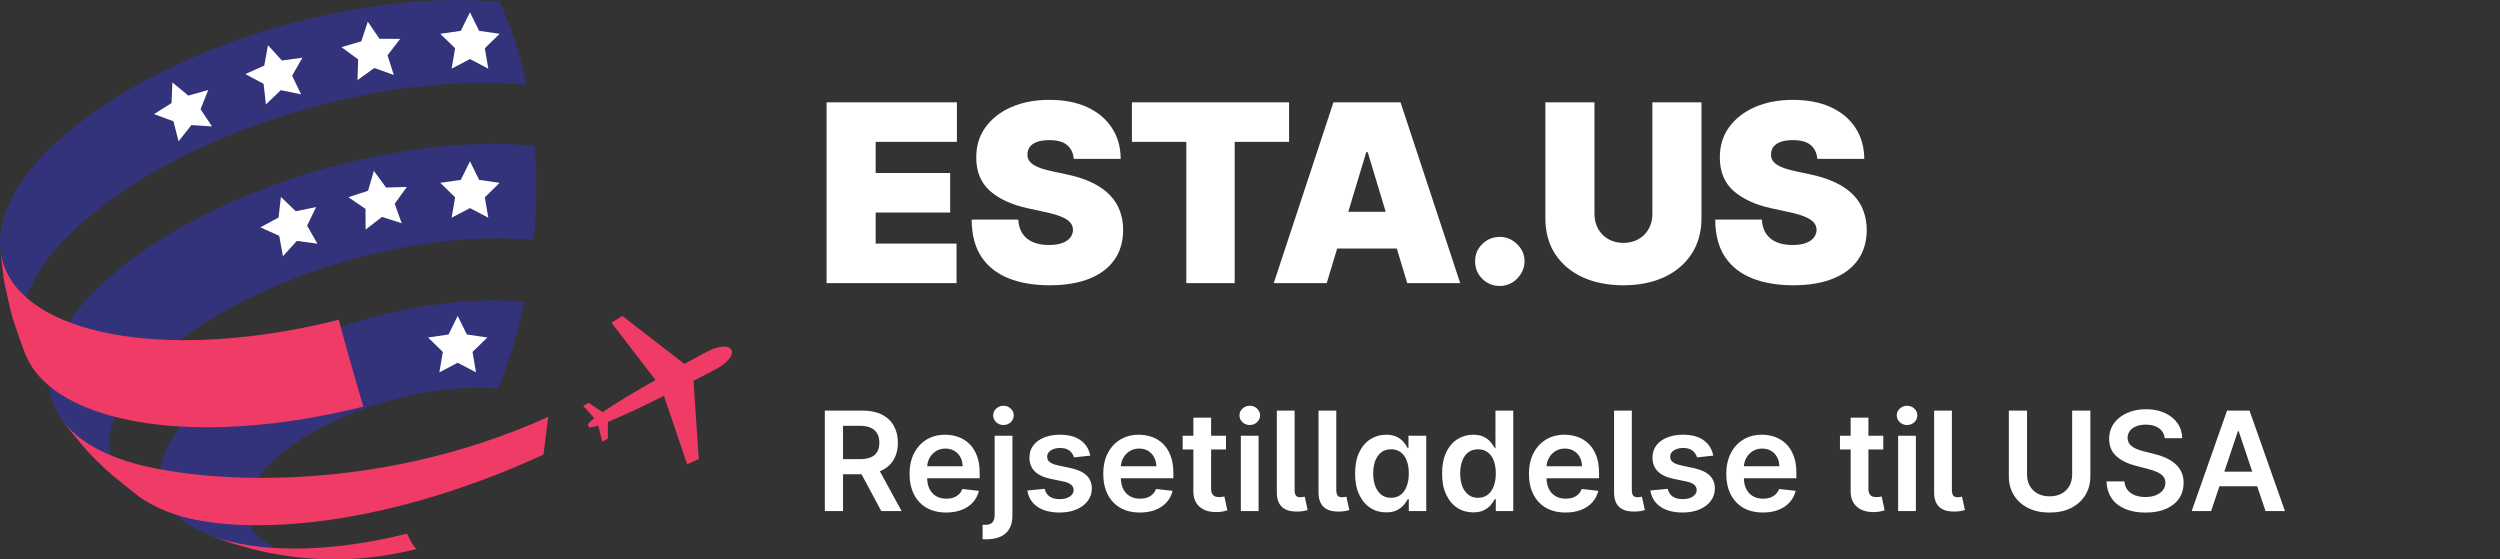 <svg xmlns="http://www.w3.org/2000/svg" width="362" height="81" viewBox="0 0 362 81" fill="none"><rect x="0" y="0" width="362" height="81" fill="#333333" stroke="none"/><path d="M119.688 41V14.818H138.557V20.546H126.795V25.046H137.585V30.773H126.795V35.273H138.506V41H119.688ZM155.476 23C155.407 22.148 155.088 21.483 154.517 21.006C153.954 20.528 153.098 20.29 151.947 20.29C151.214 20.29 150.613 20.379 150.145 20.558C149.684 20.729 149.344 20.963 149.122 21.261C148.9 21.56 148.785 21.901 148.777 22.284C148.76 22.599 148.815 22.885 148.943 23.141C149.079 23.388 149.292 23.614 149.582 23.818C149.872 24.014 150.243 24.193 150.694 24.355C151.146 24.517 151.683 24.662 152.305 24.79L154.453 25.25C155.902 25.557 157.142 25.962 158.173 26.465C159.204 26.967 160.048 27.56 160.704 28.241C161.361 28.915 161.842 29.673 162.149 30.517C162.464 31.361 162.626 32.281 162.635 33.278C162.626 35 162.196 36.457 161.344 37.651C160.491 38.844 159.273 39.751 157.687 40.374C156.111 40.996 154.214 41.307 151.998 41.307C149.723 41.307 147.737 40.97 146.041 40.297C144.354 39.624 143.041 38.588 142.104 37.19C141.175 35.784 140.706 33.986 140.697 31.796H147.447C147.49 32.597 147.69 33.27 148.048 33.815C148.406 34.361 148.909 34.774 149.557 35.055C150.213 35.337 150.993 35.477 151.896 35.477C152.655 35.477 153.29 35.383 153.801 35.196C154.312 35.008 154.7 34.749 154.964 34.416C155.229 34.084 155.365 33.705 155.373 33.278C155.365 32.878 155.233 32.528 154.977 32.23C154.73 31.923 154.321 31.651 153.75 31.412C153.179 31.165 152.407 30.935 151.436 30.722L148.828 30.159C146.51 29.656 144.682 28.817 143.344 27.641C142.014 26.456 141.354 24.841 141.362 22.796C141.354 21.134 141.797 19.68 142.692 18.436C143.595 17.183 144.844 16.207 146.437 15.508C148.04 14.81 149.876 14.46 151.947 14.46C154.061 14.46 155.889 14.814 157.432 15.521C158.974 16.229 160.163 17.226 160.998 18.513C161.842 19.791 162.268 21.287 162.277 23H155.476ZM163.903 20.546V14.818H186.658V20.546H178.783V41H171.778V20.546H163.903ZM192.11 41H184.439L193.081 14.818H202.797L211.439 41H203.769L198.042 22.028H197.837L192.11 41ZM190.678 30.671H205.099V35.989H190.678V30.671ZM217.179 41.409C216.19 41.409 215.342 41.064 214.635 40.374C213.936 39.675 213.591 38.827 213.599 37.83C213.591 36.858 213.936 36.027 214.635 35.337C215.342 34.646 216.19 34.301 217.179 34.301C218.116 34.301 218.943 34.646 219.659 35.337C220.383 36.027 220.75 36.858 220.758 37.83C220.75 38.494 220.575 39.099 220.234 39.645C219.902 40.182 219.467 40.612 218.93 40.936C218.393 41.251 217.809 41.409 217.179 41.409ZM239.265 14.818H246.373V31.591C246.373 33.585 245.896 35.311 244.942 36.769C243.996 38.217 242.675 39.338 240.978 40.131C239.282 40.915 237.314 41.307 235.072 41.307C232.814 41.307 230.836 40.915 229.14 40.131C227.444 39.338 226.123 38.217 225.177 36.769C224.24 35.311 223.771 33.585 223.771 31.591V14.818H230.879V30.977C230.879 31.787 231.058 32.511 231.416 33.151C231.774 33.781 232.268 34.276 232.899 34.633C233.538 34.992 234.263 35.17 235.072 35.17C235.89 35.17 236.615 34.992 237.246 34.633C237.876 34.276 238.371 33.781 238.728 33.151C239.086 32.511 239.265 31.787 239.265 30.977V14.818ZM263.145 23C263.077 22.148 262.757 21.483 262.186 21.006C261.624 20.528 260.767 20.29 259.617 20.29C258.884 20.29 258.283 20.379 257.814 20.558C257.354 20.729 257.013 20.963 256.791 21.261C256.57 21.56 256.455 21.901 256.446 22.284C256.429 22.599 256.485 22.885 256.613 23.141C256.749 23.388 256.962 23.614 257.252 23.818C257.541 24.014 257.912 24.193 258.364 24.355C258.816 24.517 259.353 24.662 259.975 24.79L262.122 25.25C263.571 25.557 264.811 25.962 265.843 26.465C266.874 26.967 267.718 27.56 268.374 28.241C269.03 28.915 269.512 29.673 269.818 30.517C270.134 31.361 270.296 32.281 270.304 33.278C270.296 35 269.865 36.457 269.013 37.651C268.161 38.844 266.942 39.751 265.357 40.374C263.78 40.996 261.884 41.307 259.668 41.307C257.392 41.307 255.407 40.97 253.711 40.297C252.023 39.624 250.711 38.588 249.773 37.19C248.844 35.784 248.375 33.986 248.367 31.796H255.117C255.159 32.597 255.36 33.27 255.718 33.815C256.076 34.361 256.578 34.774 257.226 35.055C257.882 35.337 258.662 35.477 259.566 35.477C260.324 35.477 260.959 35.383 261.47 35.196C261.982 35.008 262.37 34.749 262.634 34.416C262.898 34.084 263.034 33.705 263.043 33.278C263.034 32.878 262.902 32.528 262.647 32.23C262.399 31.923 261.99 31.651 261.419 31.412C260.848 31.165 260.077 30.935 259.105 30.722L256.497 30.159C254.179 29.656 252.351 28.817 251.013 27.641C249.684 26.456 249.023 24.841 249.032 22.796C249.023 21.134 249.466 19.68 250.361 18.436C251.265 17.183 252.513 16.207 254.107 15.508C255.709 14.81 257.546 14.46 259.617 14.46C261.73 14.46 263.559 14.814 265.101 15.521C266.644 16.229 267.833 17.226 268.668 18.513C269.512 19.791 269.938 21.287 269.946 23H263.145Z" fill="white"></path><path d="M119.435 74V59.455H124.889C126.007 59.455 126.944 59.649 127.702 60.037C128.464 60.425 129.039 60.97 129.428 61.67C129.821 62.367 130.017 63.178 130.017 64.106C130.017 65.039 129.818 65.849 129.42 66.535C129.027 67.217 128.447 67.745 127.68 68.119C126.913 68.489 125.971 68.673 124.854 68.673H120.969V66.486H124.499C125.152 66.486 125.687 66.396 126.104 66.216C126.52 66.031 126.828 65.764 127.027 65.413C127.231 65.058 127.332 64.623 127.332 64.106C127.332 63.59 127.231 63.15 127.027 62.785C126.823 62.416 126.513 62.137 126.097 61.947C125.68 61.753 125.143 61.656 124.484 61.656H122.07V74H119.435ZM126.949 67.409L130.55 74H127.609L124.072 67.409H126.949ZM137.002 74.213C135.908 74.213 134.964 73.986 134.168 73.531C133.378 73.072 132.769 72.423 132.343 71.585C131.917 70.742 131.704 69.751 131.704 68.609C131.704 67.487 131.917 66.502 132.343 65.655C132.774 64.803 133.375 64.14 134.147 63.666C134.919 63.188 135.826 62.949 136.867 62.949C137.54 62.949 138.174 63.058 138.771 63.276C139.372 63.489 139.902 63.82 140.362 64.27C140.826 64.72 141.19 65.293 141.455 65.989C141.72 66.68 141.853 67.504 141.853 68.46V69.249H132.911V67.516H139.388C139.384 67.023 139.277 66.585 139.069 66.202C138.861 65.813 138.569 65.508 138.195 65.285C137.826 65.063 137.395 64.952 136.903 64.952C136.377 64.952 135.915 65.079 135.518 65.335C135.12 65.586 134.81 65.918 134.587 66.329C134.37 66.737 134.258 67.184 134.254 67.672V69.185C134.254 69.819 134.37 70.364 134.602 70.818C134.834 71.268 135.158 71.614 135.575 71.855C135.991 72.092 136.479 72.21 137.038 72.21C137.412 72.21 137.75 72.158 138.053 72.054C138.356 71.945 138.619 71.787 138.842 71.578C139.064 71.37 139.232 71.112 139.346 70.804L141.746 71.074C141.595 71.708 141.306 72.262 140.88 72.736C140.459 73.204 139.919 73.569 139.261 73.829C138.603 74.085 137.85 74.213 137.002 74.213ZM144.028 63.091H146.599V74.625C146.599 75.411 146.45 76.06 146.152 76.571C145.853 77.082 145.422 77.463 144.859 77.715C144.296 77.965 143.611 78.091 142.806 78.091C142.712 78.091 142.624 78.088 142.544 78.084C142.463 78.084 142.376 78.081 142.281 78.077V75.981C142.352 75.986 142.416 75.989 142.473 75.989C142.529 75.993 142.589 75.996 142.65 75.996C143.143 75.996 143.495 75.875 143.708 75.633C143.922 75.397 144.028 75.049 144.028 74.59V63.091ZM145.306 61.543C144.895 61.543 144.542 61.408 144.248 61.138C143.959 60.863 143.815 60.534 143.815 60.151C143.815 59.762 143.959 59.433 144.248 59.163C144.542 58.889 144.895 58.751 145.306 58.751C145.714 58.751 146.062 58.889 146.35 59.163C146.644 59.433 146.791 59.762 146.791 60.151C146.791 60.534 146.644 60.863 146.35 61.138C146.062 61.408 145.714 61.543 145.306 61.543ZM157.865 65.974L155.521 66.23C155.455 65.993 155.339 65.771 155.173 65.562C155.012 65.354 154.795 65.186 154.52 65.058C154.245 64.93 153.909 64.867 153.511 64.867C152.976 64.867 152.527 64.983 152.162 65.215C151.802 65.447 151.625 65.747 151.629 66.117C151.625 66.434 151.741 66.692 151.977 66.891C152.219 67.09 152.616 67.253 153.17 67.381L155.031 67.778C156.063 68.001 156.83 68.354 157.332 68.837C157.839 69.32 158.095 69.952 158.099 70.733C158.095 71.419 157.893 72.026 157.496 72.551C157.103 73.072 156.556 73.479 155.855 73.773C155.154 74.066 154.349 74.213 153.44 74.213C152.105 74.213 151.03 73.934 150.216 73.375C149.402 72.812 148.916 72.028 148.76 71.024L151.267 70.783C151.381 71.275 151.622 71.647 151.991 71.898C152.361 72.149 152.841 72.274 153.433 72.274C154.044 72.274 154.534 72.149 154.903 71.898C155.277 71.647 155.464 71.337 155.464 70.967C155.464 70.655 155.344 70.397 155.102 70.193C154.866 69.99 154.496 69.833 153.994 69.724L152.134 69.334C151.087 69.116 150.313 68.749 149.811 68.233C149.309 67.712 149.061 67.054 149.065 66.258C149.061 65.586 149.243 65.004 149.612 64.511C149.986 64.014 150.505 63.631 151.168 63.361C151.835 63.086 152.605 62.949 153.476 62.949C154.754 62.949 155.76 63.221 156.494 63.766C157.233 64.31 157.69 65.046 157.865 65.974ZM165.049 74.213C163.955 74.213 163.011 73.986 162.215 73.531C161.424 73.072 160.816 72.423 160.39 71.585C159.964 70.742 159.751 69.751 159.751 68.609C159.751 67.487 159.964 66.502 160.39 65.655C160.821 64.803 161.422 64.14 162.194 63.666C162.966 63.188 163.872 62.949 164.914 62.949C165.586 62.949 166.221 63.058 166.817 63.276C167.419 63.489 167.949 63.82 168.408 64.27C168.872 64.72 169.237 65.293 169.502 65.989C169.767 66.68 169.9 67.504 169.9 68.46V69.249H160.958V67.516H167.435C167.431 67.023 167.324 66.585 167.116 66.202C166.907 65.813 166.616 65.508 166.242 65.285C165.873 65.063 165.442 64.952 164.95 64.952C164.424 64.952 163.962 65.079 163.565 65.335C163.167 65.586 162.857 65.918 162.634 66.329C162.416 66.737 162.305 67.184 162.3 67.672V69.185C162.3 69.819 162.416 70.364 162.648 70.818C162.88 71.268 163.205 71.614 163.621 71.855C164.038 72.092 164.526 72.21 165.085 72.21C165.459 72.21 165.797 72.158 166.1 72.054C166.403 71.945 166.666 71.787 166.888 71.578C167.111 71.37 167.279 71.112 167.393 70.804L169.793 71.074C169.642 71.708 169.353 72.262 168.927 72.736C168.505 73.204 167.966 73.569 167.308 73.829C166.649 74.085 165.897 74.213 165.049 74.213ZM177.522 63.091V65.079H171.251V63.091H177.522ZM172.799 60.477H175.37V70.719C175.37 71.064 175.422 71.329 175.527 71.514C175.636 71.694 175.778 71.817 175.953 71.883C176.128 71.95 176.322 71.983 176.535 71.983C176.696 71.983 176.843 71.971 176.975 71.947C177.113 71.924 177.217 71.903 177.288 71.883L177.721 73.894C177.584 73.941 177.387 73.993 177.132 74.05C176.881 74.106 176.573 74.14 176.208 74.149C175.565 74.168 174.984 74.071 174.468 73.858C173.952 73.64 173.543 73.304 173.24 72.849C172.941 72.395 172.795 71.827 172.799 71.145V60.477ZM179.673 74V63.091H182.244V74H179.673ZM180.965 61.543C180.558 61.543 180.208 61.408 179.914 61.138C179.621 60.863 179.474 60.534 179.474 60.151C179.474 59.762 179.621 59.433 179.914 59.163C180.208 58.889 180.558 58.751 180.965 58.751C181.377 58.751 181.728 58.889 182.016 59.163C182.31 59.433 182.457 59.762 182.457 60.151C182.457 60.534 182.31 60.863 182.016 61.138C181.728 61.408 181.377 61.543 180.965 61.543ZM184.887 59.455H187.458V70.875C187.458 71.282 187.52 71.573 187.643 71.749C187.766 71.924 187.984 72.007 188.297 71.997C188.467 71.992 188.595 71.983 188.68 71.969C188.77 71.95 188.85 71.931 188.922 71.912L189.348 73.858C189.196 73.905 189.007 73.95 188.779 73.993C188.557 74.035 188.282 74.062 187.956 74.071C186.914 74.099 186.142 73.882 185.64 73.418C185.138 72.954 184.887 72.246 184.887 71.294V59.455ZM190.923 59.455H193.494V70.875C193.494 71.282 193.555 71.573 193.678 71.749C193.801 71.924 194.019 72.007 194.332 71.997C194.502 71.992 194.63 71.983 194.715 71.969C194.805 71.95 194.886 71.931 194.957 71.912L195.383 73.858C195.231 73.905 195.042 73.95 194.815 73.993C194.592 74.035 194.317 74.062 193.991 74.071C192.949 74.099 192.177 73.882 191.675 73.418C191.174 72.954 190.923 72.246 190.923 71.294V59.455ZM200.713 74.192C199.856 74.192 199.089 73.972 198.412 73.531C197.735 73.091 197.2 72.452 196.807 71.614C196.414 70.776 196.217 69.758 196.217 68.56C196.217 67.347 196.416 66.325 196.814 65.492C197.216 64.653 197.759 64.021 198.44 63.595C199.122 63.164 199.882 62.949 200.72 62.949C201.359 62.949 201.885 63.058 202.297 63.276C202.709 63.489 203.036 63.747 203.277 64.05C203.518 64.348 203.705 64.63 203.838 64.895H203.945V63.091H206.523V74H203.994V72.281H203.838C203.705 72.546 203.514 72.828 203.263 73.126C203.012 73.42 202.68 73.671 202.268 73.879C201.857 74.088 201.338 74.192 200.713 74.192ZM201.43 72.082C201.975 72.082 202.439 71.936 202.822 71.642C203.206 71.344 203.497 70.93 203.696 70.399C203.895 69.869 203.994 69.251 203.994 68.546C203.994 67.84 203.895 67.227 203.696 66.706C203.502 66.185 203.213 65.78 202.83 65.492C202.451 65.203 201.984 65.058 201.43 65.058C200.857 65.058 200.379 65.207 199.996 65.506C199.612 65.804 199.323 66.216 199.129 66.742C198.935 67.267 198.838 67.868 198.838 68.546C198.838 69.227 198.935 69.836 199.129 70.371C199.328 70.901 199.619 71.32 200.003 71.628C200.391 71.931 200.867 72.082 201.43 72.082ZM213.311 74.192C212.454 74.192 211.687 73.972 211.01 73.531C210.333 73.091 209.797 72.452 209.404 71.614C209.011 70.776 208.815 69.758 208.815 68.56C208.815 67.347 209.014 66.325 209.412 65.492C209.814 64.653 210.356 64.021 211.038 63.595C211.72 63.164 212.48 62.949 213.318 62.949C213.957 62.949 214.483 63.058 214.895 63.276C215.306 63.489 215.633 63.747 215.875 64.05C216.116 64.348 216.303 64.63 216.436 64.895H216.542V59.455H219.12V74H216.592V72.281H216.436C216.303 72.546 216.111 72.828 215.86 73.126C215.609 73.42 215.278 73.671 214.866 73.879C214.454 74.088 213.936 74.192 213.311 74.192ZM214.028 72.082C214.573 72.082 215.037 71.936 215.42 71.642C215.804 71.344 216.095 70.93 216.294 70.399C216.493 69.869 216.592 69.251 216.592 68.546C216.592 67.84 216.493 67.227 216.294 66.706C216.1 66.185 215.811 65.78 215.427 65.492C215.048 65.203 214.582 65.058 214.028 65.058C213.455 65.058 212.977 65.207 212.593 65.506C212.21 65.804 211.921 66.216 211.727 66.742C211.533 67.267 211.436 67.868 211.436 68.546C211.436 69.227 211.533 69.836 211.727 70.371C211.926 70.901 212.217 71.32 212.6 71.628C212.989 71.931 213.465 72.082 214.028 72.082ZM226.69 74.213C225.596 74.213 224.651 73.986 223.856 73.531C223.065 73.072 222.457 72.423 222.031 71.585C221.604 70.742 221.391 69.751 221.391 68.609C221.391 67.487 221.604 66.502 222.031 65.655C222.461 64.803 223.063 64.14 223.835 63.666C224.606 63.188 225.513 62.949 226.555 62.949C227.227 62.949 227.862 63.058 228.458 63.276C229.059 63.489 229.59 63.82 230.049 64.27C230.513 64.72 230.878 65.293 231.143 65.989C231.408 66.68 231.54 67.504 231.54 68.46V69.249H222.599V67.516H229.076C229.071 67.023 228.965 66.585 228.756 66.202C228.548 65.813 228.257 65.508 227.883 65.285C227.513 65.063 227.083 64.952 226.59 64.952C226.065 64.952 225.603 65.079 225.205 65.335C224.808 65.586 224.497 65.918 224.275 66.329C224.057 66.737 223.946 67.184 223.941 67.672V69.185C223.941 69.819 224.057 70.364 224.289 70.818C224.521 71.268 224.845 71.614 225.262 71.855C225.679 72.092 226.166 72.21 226.725 72.21C227.099 72.21 227.438 72.158 227.741 72.054C228.044 71.945 228.307 71.787 228.529 71.578C228.752 71.37 228.92 71.112 229.033 70.804L231.434 71.074C231.282 71.708 230.994 72.262 230.567 72.736C230.146 73.204 229.606 73.569 228.948 73.829C228.29 74.085 227.537 74.213 226.69 74.213ZM233.716 59.455H236.287V70.875C236.287 71.282 236.348 71.573 236.471 71.749C236.594 71.924 236.812 72.007 237.125 71.997C237.295 71.992 237.423 71.983 237.508 71.969C237.598 71.95 237.679 71.931 237.75 71.912L238.176 73.858C238.024 73.905 237.835 73.95 237.608 73.993C237.385 74.035 237.11 74.062 236.784 74.071C235.742 74.099 234.97 73.882 234.468 73.418C233.967 72.954 233.716 72.246 233.716 71.294V59.455ZM248.08 65.974L245.736 66.23C245.67 65.993 245.554 65.771 245.388 65.562C245.227 65.354 245.009 65.186 244.735 65.058C244.46 64.93 244.124 64.867 243.726 64.867C243.191 64.867 242.741 64.983 242.377 65.215C242.017 65.447 241.839 65.747 241.844 66.117C241.839 66.434 241.955 66.692 242.192 66.891C242.434 67.09 242.831 67.253 243.385 67.381L245.246 67.778C246.278 68.001 247.045 68.354 247.547 68.837C248.054 69.32 248.31 69.952 248.314 70.733C248.31 71.419 248.108 72.026 247.711 72.551C247.318 73.072 246.771 73.479 246.07 73.773C245.369 74.066 244.564 74.213 243.655 74.213C242.32 74.213 241.245 73.934 240.431 73.375C239.616 72.812 239.131 72.028 238.975 71.024L241.482 70.783C241.596 71.275 241.837 71.647 242.206 71.898C242.576 72.149 243.056 72.274 243.648 72.274C244.259 72.274 244.749 72.149 245.118 71.898C245.492 71.647 245.679 71.337 245.679 70.967C245.679 70.655 245.559 70.397 245.317 70.193C245.08 69.99 244.711 69.833 244.209 69.724L242.348 69.334C241.302 69.116 240.528 68.749 240.026 68.233C239.524 67.712 239.275 67.054 239.28 66.258C239.275 65.586 239.458 65.004 239.827 64.511C240.201 64.014 240.72 63.631 241.382 63.361C242.05 63.086 242.819 62.949 243.691 62.949C244.969 62.949 245.975 63.221 246.709 63.766C247.448 64.31 247.905 65.046 248.08 65.974ZM255.264 74.213C254.17 74.213 253.225 73.986 252.43 73.531C251.639 73.072 251.031 72.423 250.605 71.585C250.179 70.742 249.966 69.751 249.966 68.609C249.966 67.487 250.179 66.502 250.605 65.655C251.036 64.803 251.637 64.14 252.409 63.666C253.181 63.188 254.087 62.949 255.129 62.949C255.801 62.949 256.436 63.058 257.032 63.276C257.634 63.489 258.164 63.82 258.623 64.27C259.087 64.72 259.452 65.293 259.717 65.989C259.982 66.68 260.115 67.504 260.115 68.46V69.249H251.173V67.516H257.65C257.645 67.023 257.539 66.585 257.331 66.202C257.122 65.813 256.831 65.508 256.457 65.285C256.088 65.063 255.657 64.952 255.164 64.952C254.639 64.952 254.177 65.079 253.779 65.335C253.382 65.586 253.072 65.918 252.849 66.329C252.631 66.737 252.52 67.184 252.515 67.672V69.185C252.515 69.819 252.631 70.364 252.863 70.818C253.095 71.268 253.42 71.614 253.836 71.855C254.253 72.092 254.741 72.21 255.299 72.21C255.673 72.21 256.012 72.158 256.315 72.054C256.618 71.945 256.881 71.787 257.103 71.578C257.326 71.37 257.494 71.112 257.608 70.804L260.008 71.074C259.857 71.708 259.568 72.262 259.142 72.736C258.72 73.204 258.181 73.569 257.522 73.829C256.864 74.085 256.111 74.213 255.264 74.213ZM272.698 63.091V65.079H266.427V63.091H272.698ZM267.975 60.477H270.546V70.719C270.546 71.064 270.598 71.329 270.702 71.514C270.811 71.694 270.953 71.817 271.129 71.883C271.304 71.95 271.498 71.983 271.711 71.983C271.872 71.983 272.019 71.971 272.151 71.947C272.289 71.924 272.393 71.903 272.464 71.883L272.897 73.894C272.76 73.941 272.563 73.993 272.308 74.05C272.057 74.106 271.749 74.14 271.384 74.149C270.74 74.168 270.16 74.071 269.644 73.858C269.128 73.64 268.719 73.304 268.415 72.849C268.117 72.395 267.97 71.827 267.975 71.145V60.477ZM274.848 74V63.091H277.419V74H274.848ZM276.141 61.543C275.734 61.543 275.383 61.408 275.09 61.138C274.796 60.863 274.65 60.534 274.65 60.151C274.65 59.762 274.796 59.433 275.09 59.163C275.383 58.889 275.734 58.751 276.141 58.751C276.553 58.751 276.903 58.889 277.192 59.163C277.486 59.433 277.632 59.762 277.632 60.151C277.632 60.534 277.486 60.863 277.192 61.138C276.903 61.408 276.553 61.543 276.141 61.543ZM280.063 59.455H282.634V70.875C282.634 71.282 282.696 71.573 282.819 71.749C282.942 71.924 283.16 72.007 283.472 71.997C283.643 71.992 283.771 71.983 283.856 71.969C283.946 71.95 284.026 71.931 284.097 71.912L284.523 73.858C284.372 73.905 284.183 73.95 283.955 73.993C283.733 74.035 283.458 74.062 283.131 74.071C282.09 74.099 281.318 73.882 280.816 73.418C280.314 72.954 280.063 72.246 280.063 71.294V59.455ZM300.049 59.455H302.684V68.957C302.684 69.999 302.438 70.915 301.945 71.706C301.458 72.497 300.771 73.115 299.886 73.56C299 74 297.966 74.22 296.782 74.22C295.594 74.22 294.557 74 293.671 73.56C292.786 73.115 292.099 72.497 291.612 71.706C291.124 70.915 290.88 69.999 290.88 68.957V59.455H293.515V68.737C293.515 69.343 293.647 69.883 293.913 70.356C294.183 70.83 294.561 71.202 295.049 71.472C295.537 71.737 296.114 71.869 296.782 71.869C297.45 71.869 298.027 71.737 298.515 71.472C299.007 71.202 299.386 70.83 299.651 70.356C299.916 69.883 300.049 69.343 300.049 68.737V59.455ZM313.453 63.453C313.386 62.833 313.107 62.35 312.615 62.004C312.127 61.659 311.493 61.486 310.711 61.486C310.162 61.486 309.691 61.569 309.298 61.734C308.905 61.9 308.604 62.125 308.396 62.409C308.188 62.693 308.081 63.017 308.076 63.382C308.076 63.685 308.145 63.948 308.282 64.171C308.424 64.393 308.616 64.582 308.858 64.739C309.099 64.89 309.367 65.018 309.66 65.122C309.954 65.226 310.25 65.314 310.548 65.385L311.912 65.726C312.461 65.854 312.989 66.026 313.495 66.244C314.007 66.462 314.464 66.737 314.866 67.068C315.273 67.4 315.595 67.8 315.832 68.269C316.069 68.737 316.187 69.287 316.187 69.916C316.187 70.769 315.969 71.519 315.534 72.168C315.098 72.812 314.468 73.316 313.645 73.68C312.825 74.04 311.833 74.22 310.669 74.22C309.537 74.22 308.555 74.045 307.721 73.695C306.893 73.344 306.244 72.833 305.775 72.16C305.311 71.488 305.06 70.669 305.022 69.703H307.615C307.653 70.21 307.809 70.631 308.083 70.967C308.358 71.303 308.716 71.555 309.156 71.72C309.601 71.886 310.098 71.969 310.647 71.969C311.22 71.969 311.722 71.883 312.153 71.713C312.589 71.538 312.93 71.296 313.176 70.989C313.422 70.676 313.547 70.312 313.552 69.895C313.547 69.516 313.436 69.204 313.218 68.957C313.001 68.706 312.695 68.498 312.302 68.332C311.914 68.162 311.459 68.01 310.939 67.878L309.284 67.452C308.086 67.144 307.139 66.678 306.443 66.053C305.752 65.423 305.406 64.587 305.406 63.545C305.406 62.688 305.638 61.938 306.102 61.294C306.571 60.65 307.208 60.151 308.012 59.795C308.817 59.436 309.729 59.256 310.747 59.256C311.779 59.256 312.683 59.436 313.46 59.795C314.241 60.151 314.854 60.645 315.299 61.28C315.744 61.91 315.974 62.634 315.988 63.453H313.453ZM320.17 74H317.357L322.478 59.455H325.731L330.859 74H328.046L324.161 62.438H324.048L320.17 74ZM320.262 68.297H327.933V70.413H320.262V68.297Z" fill="white"></path><g clip-path="url(#clip0_519_59)"><path d="M102.48 50.869C102.299 50.965 100.954 51.674 99.081 52.709V52.677L90.117 45.747L88.546 46.725L94.913 55.032C92.142 56.607 89.207 58.338 87.261 59.671L85.248 58.334L84.442 58.773L86.053 60.561C85.697 60.816 85.376 61.118 85.099 61.459L85.34 61.914C85.778 61.871 86.209 61.773 86.621 61.62L87.209 63.951L88.014 63.512V61.096C90.217 60.211 93.29 58.741 96.141 57.315L99.496 67.225L101.179 66.468L100.422 55.165H100.386C102.279 54.187 103.628 53.47 103.805 53.373C104.731 52.878 106.411 51.581 105.911 50.651C105.412 49.721 103.402 50.377 102.48 50.869Z" fill="#EF3B65"></path><path d="M50.465 80.96C47.71 81.008 47.545 81.012 45.942 80.932C44.124 80.839 42.313 80.644 40.517 80.348C38.234 79.967 35.98 79.429 33.772 78.737C32.709 78.359 31.283 77.883 30.236 77.465C19.387 73.192 21.106 63.11 34.529 54.368C46.337 46.677 63.424 42.485 75.929 43.725C75.037 48.023 73.765 52.233 72.127 56.305C63.481 55.447 51.669 58.346 43.51 63.661C33.844 69.959 32.954 77.263 41.536 79.981C44.355 80.871 47.831 81.157 51.576 80.915L50.465 80.976" fill="#33337B"></path><path d="M15.203 67.865C11.981 64.644 11.578 64.213 9.476 61.463L8.932 60.718C4.1 53.981 8.719 44.14 22.259 35.318C37.997 25.066 60.779 19.477 77.431 21.132C77.769 25.667 77.717 30.224 77.274 34.75C62.72 33.304 42.834 38.185 29.097 47.136C15.36 56.087 12.142 66.271 20.205 71.964C18.662 70.78 16.6 69.198 15.183 67.865" fill="#33337B"></path><path d="M1.808 45.98C1.438 44.466 0.93 42.457 0.641 40.927C0.435 39.381 0.145 37.303 0.024 35.765C-0.378 29.475 4.893 21.865 15.61 14.883C31.795 4.341 55.217 -1.405 72.365 0.294C73.461 2.694 74.374 5.173 75.096 7.711C75.526 9.209 75.901 10.739 76.223 12.289C58.862 10.566 35.146 16.384 18.763 27.059C5.977 35.386 0.842 44.591 3.746 51.465C3.129 49.83 2.272 47.659 1.808 45.98Z" fill="#33337B"></path><path d="M40.671 28.517L42.833 30.59L45.773 29.978L44.468 32.68L45.959 35.285L42.986 34.883L40.969 37.102L40.433 34.15L37.699 32.918L40.341 31.496L40.671 28.517Z" fill="white"></path><path d="M54.134 24.74L55.906 27.156L58.906 27.067L57.154 29.499L58.165 32.322L55.31 31.412L52.938 33.244L52.926 30.248L50.445 28.557L53.296 27.619L54.134 24.74Z" fill="white"></path><path d="M68.052 23.358L69.377 26.048L72.345 26.475L70.198 28.569L70.706 31.525L68.052 30.131L65.394 31.525L65.901 28.569L63.755 26.475L66.723 26.048L68.052 23.358Z" fill="white"></path><path d="M66.272 45.747L67.6 48.437L70.569 48.867L68.422 50.961L68.925 53.917L66.272 52.524L63.618 53.917L64.125 50.961L61.978 48.867L64.947 48.437L66.272 45.747Z" fill="white"></path><path d="M24.961 11.927L27.264 13.844L30.152 13.03L29.04 15.817L30.703 18.309L27.715 18.112L25.855 20.467L25.118 17.564L22.303 16.521L24.84 14.923L24.961 11.927Z" fill="white"></path><path d="M38.802 6.543L40.82 8.762L43.792 8.355L42.302 10.961L43.603 13.662L40.667 13.054L38.5 15.124L38.174 12.144L35.532 10.727L38.267 9.495L38.802 6.543Z" fill="white"></path><path d="M53.26 3.137L54.947 5.617L57.947 5.629L56.111 8.001L57.025 10.856L54.202 9.845L51.766 11.597L51.858 8.597L49.442 6.825L52.317 5.984L53.26 3.137Z" fill="white"></path><path d="M68.052 1.776L69.377 4.466L72.345 4.896L70.198 6.99L70.706 9.946L68.052 8.549L65.394 9.946L65.901 6.99L63.755 4.896L66.723 4.466L68.052 1.776Z" fill="white"></path><path d="M58.922 77.275C48.947 79.788 38.822 80.219 31.674 77.96C31.171 77.799 30.695 77.63 30.236 77.448C31.296 77.851 32.697 78.375 33.772 78.721C37.397 79.744 37.759 79.852 40.518 80.332C42.313 80.633 44.124 80.831 45.942 80.924C48.894 81.012 48.894 81.012 50.465 80.952L51.577 80.891C54.544 80.689 57.486 80.217 60.368 79.482C60.034 79.357 59.562 78.604 58.922 77.267" fill="#EF3B65"></path><path d="M79.388 60.364C53.694 71.98 27.977 69.826 18.452 66.806C13.918 65.373 10.752 63.275 8.932 60.73L9.476 61.475C12.412 65.099 12.718 65.501 15.203 67.877C16.672 69.154 18.674 70.805 20.224 71.976C21.935 73.138 23.813 74.03 25.794 74.622C34.11 77.255 53.694 77.271 78.699 65.832L79.388 60.364Z" fill="#EF3B65"></path><path d="M49.047 46.306C35.375 49.753 21.493 50.333 11.699 47.245C4.196 44.873 0.342 40.725 0.02 35.765C0.181 37.315 0.391 39.389 0.636 40.927C0.966 42.449 1.393 44.478 1.804 45.98C2.352 47.635 3.093 49.846 3.741 51.465C5.247 55.028 8.912 57.964 14.796 59.824C24.711 62.965 38.766 62.365 52.611 58.874C52.209 57.501 51.782 56.055 51.351 54.561C50.578 51.875 49.808 49.113 49.043 46.306" fill="#EF3B65"></path></g><defs><clipPath id="clip0_519_59"><rect width="106" height="81" fill="white"></rect></clipPath></defs></svg>